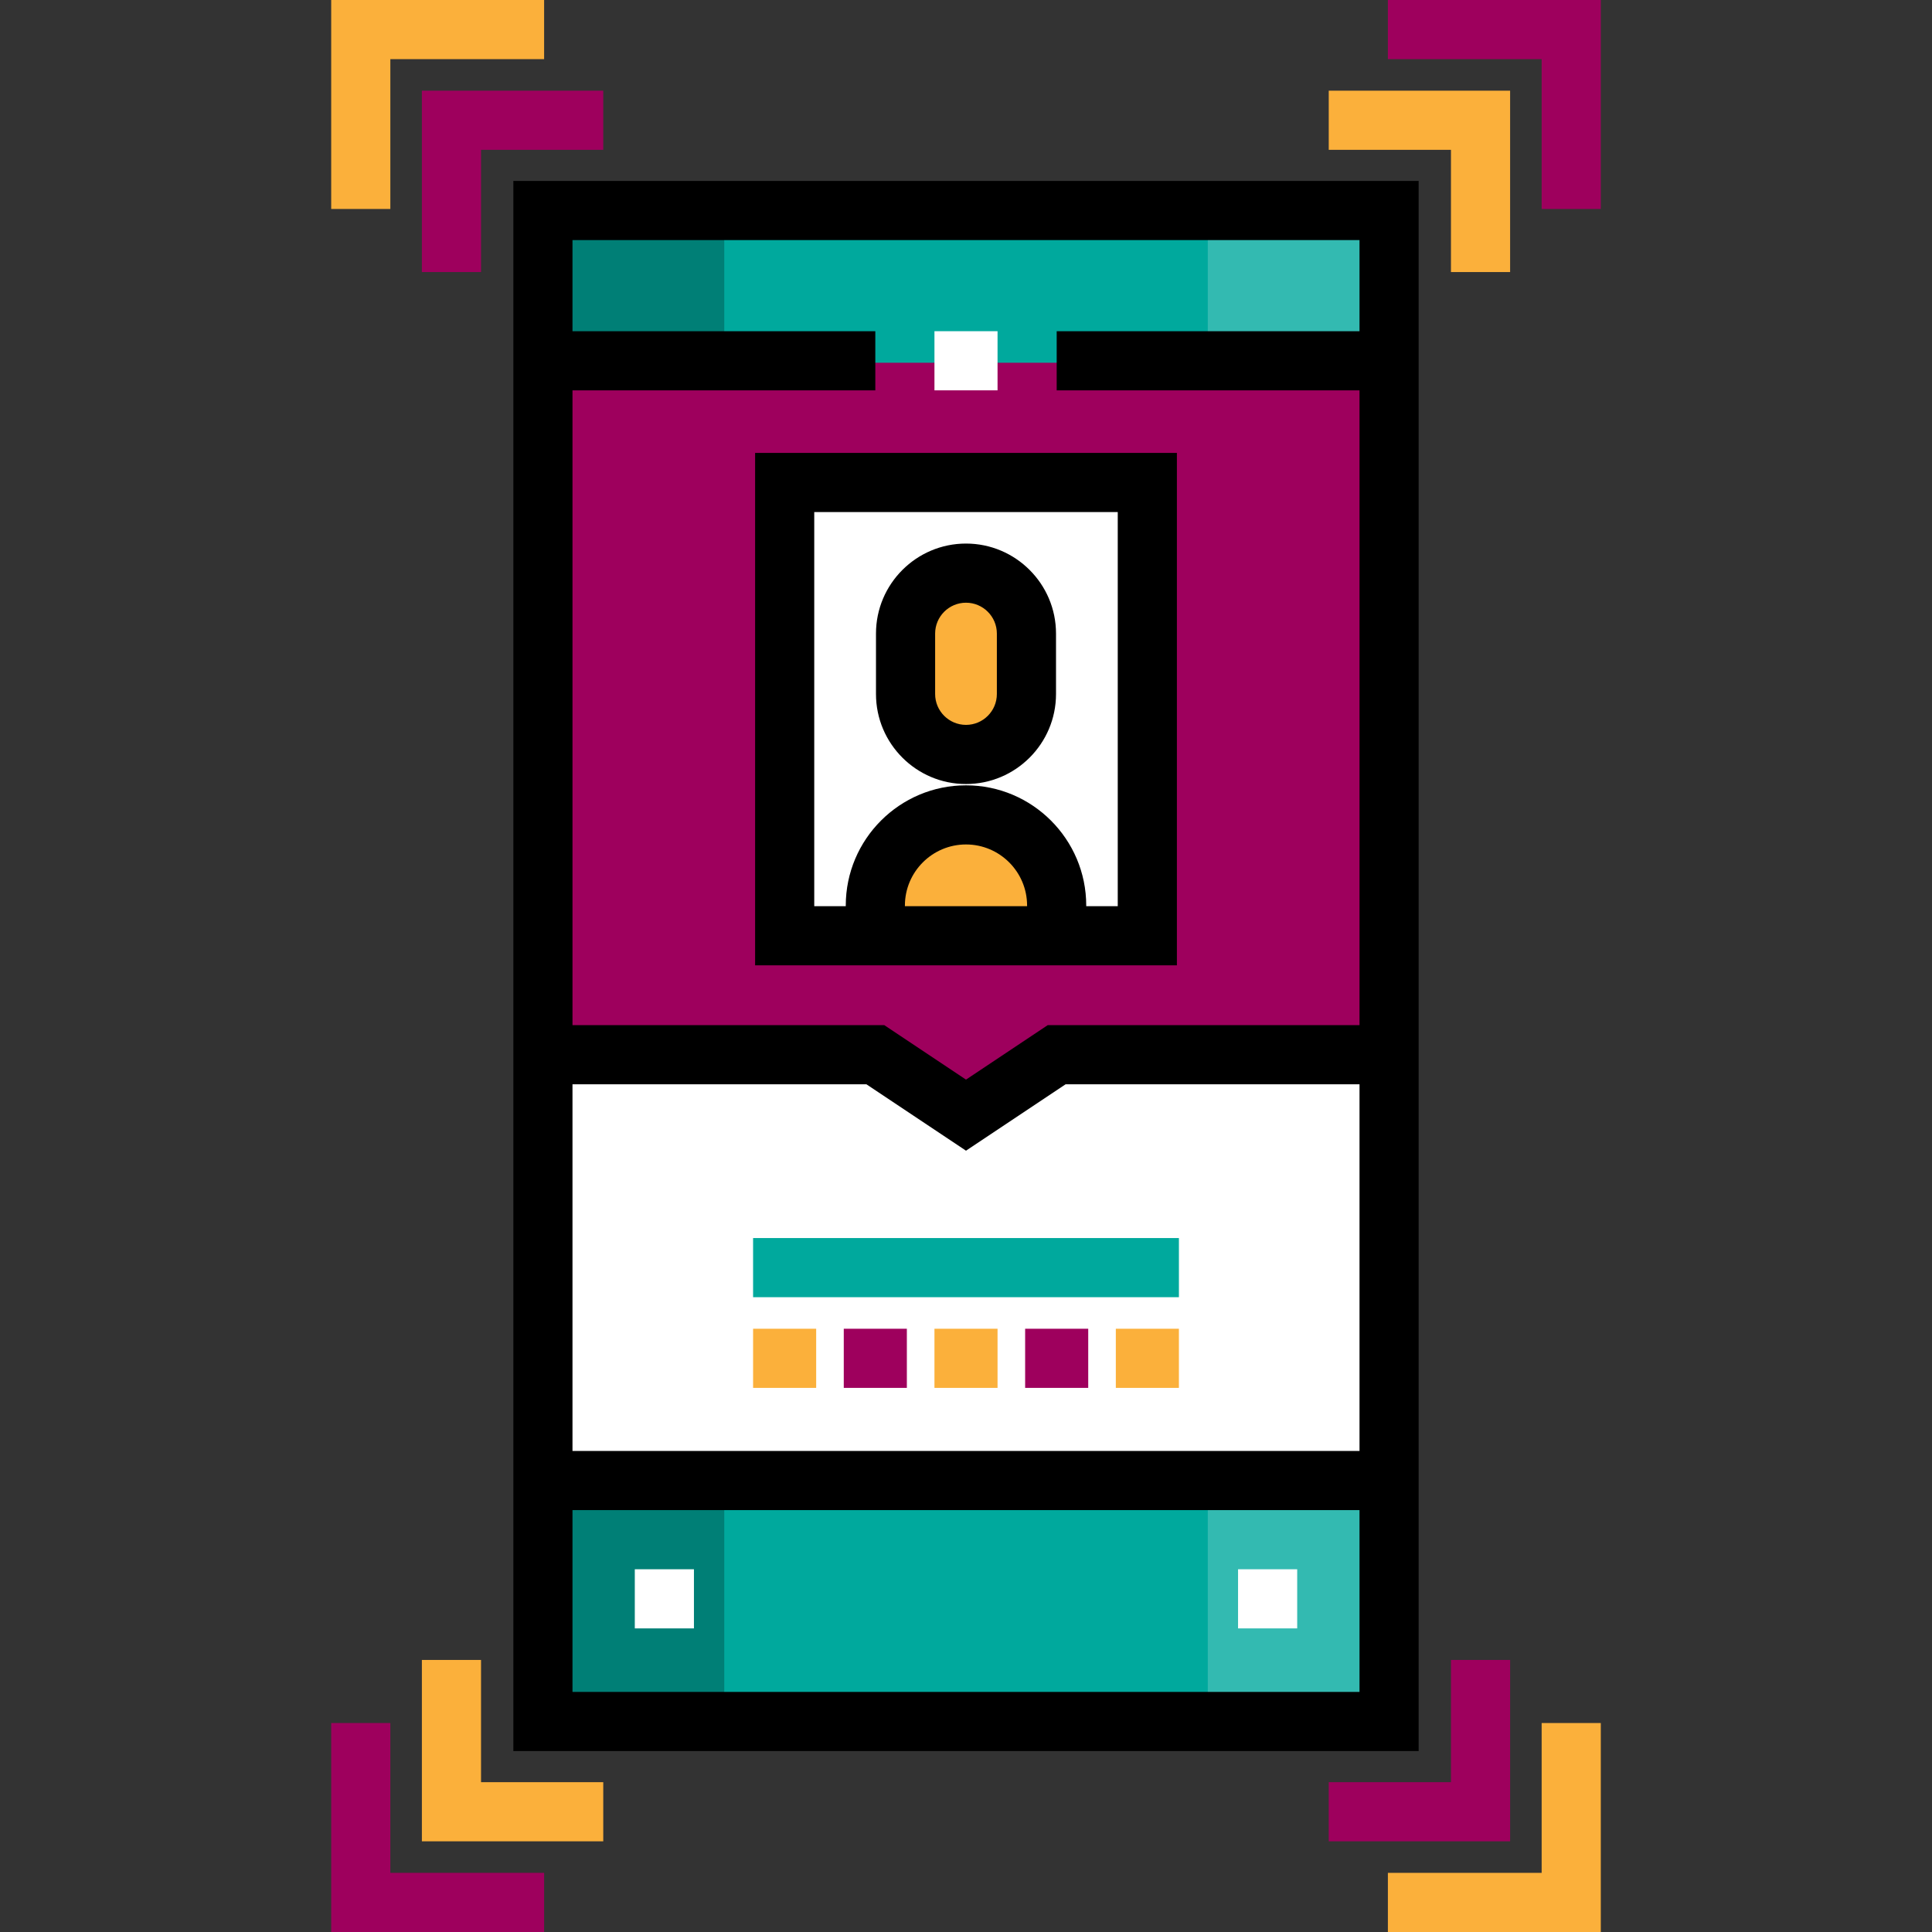 <?xml version="1.0" encoding="iso-8859-1"?>
<!-- Uploaded to: SVG Repo, www.svgrepo.com, Generator: SVG Repo Mixer Tools -->
<svg version="1.1" id="Layer_1" xmlns="http://www.w3.org/2000/svg" xmlns:xlink="http://www.w3.org/1999/xlink" 
	 viewBox="0 0 512 512" xml:space="preserve">
<rect x="0" y="0" width="512" height="512" fill="#333333" stroke="none"/>
<rect x="143.882" y="55.787" style="fill:#00A99D;" width="224.246" height="400.436"/>
<rect x="143.882" y="55.787" style="fill:#007F76;" width="48.052" height="400.436"/>
<rect x="320.073" y="55.787" style="fill:#33BAB1;" width="48.052" height="400.436"/>
<rect x="143.882" y="280.022" style="fill:#FFFFFF;" width="224.246" height="112.118"/>
<polygon style="fill:#9E005D;" points="367.804,280.033 280.026,280.033 256,296.05 231.974,280.033 144.196,280.033 
	144.196,96.131 367.804,96.131 "/>
<rect x="207.945" y="127.864" style="fill:#FFFFFF;" width="96.099" height="120.132"/>
<g>
	<path style="fill:#FBB03B;" d="M256,199.939L256,199.939c-8.846,0-16.017-7.171-16.017-16.017v-16.017
		c0-8.846,7.171-16.017,16.017-16.017l0,0c8.846,0,16.017,7.171,16.017,16.017v16.017C272.017,192.768,264.846,199.939,256,199.939z
		"/>
	<path style="fill:#FBB03B;" d="M280.026,247.992h-48.052v-8.009c0-13.269,10.757-24.026,24.026-24.026l0,0
		c13.269,0,24.026,10.757,24.026,24.026v8.009H280.026z"/>
	<polygon style="fill:#FBB03B;" points="400.196,72.098 384.522,72.098 384.522,39.706 352.131,39.706 352.131,24.033 
		400.196,24.033 	"/>
</g>
<g>
	<polygon style="fill:#9E005D;" points="424.229,55.38 408.555,55.38 408.555,15.673 367.804,15.673 367.804,0 424.229,0 	"/>
	<polygon style="fill:#9E005D;" points="127.478,72.098 111.804,72.098 111.804,24.033 159.869,24.033 159.869,39.706 
		127.478,39.706 	"/>
</g>
<polygon style="fill:#FBB03B;" points="103.445,55.38 87.771,55.38 87.771,0 144.196,0 144.196,15.673 103.445,15.673 "/>
<polygon style="fill:#9E005D;" points="400.196,487.967 352.131,487.967 352.131,472.294 384.522,472.294 384.522,439.902 
	400.196,439.902 "/>
<g>
	<polygon style="fill:#FBB03B;" points="424.229,512 367.804,512 367.804,496.327 408.555,496.327 408.555,456.62 424.229,456.62 	
		"/>
	<polygon style="fill:#FBB03B;" points="159.869,487.967 111.804,487.967 111.804,439.902 127.478,439.902 127.478,472.294 
		159.869,472.294 	"/>
</g>
<polygon style="fill:#9E005D;" points="144.196,512 87.771,512 87.771,456.62 103.445,456.62 103.445,496.327 144.196,496.327 "/>
<g>
	<rect x="247.641" y="87.771" style="fill:#FFFFFF;" width="16.718" height="15.673"/>
	<rect x="168.229" y="415.869" style="fill:#FFFFFF;" width="15.673" height="15.673"/>
	<rect x="328.098" y="415.869" style="fill:#FFFFFF;" width="15.673" height="15.673"/>
</g>
<path d="M136.042,47.947v416.107h239.916V47.947H136.042z M151.715,87.771V63.621h208.569v24.151h-80.251v15.673h80.252v168.229
	h-82.632L256,286.109l-21.653-14.435h-82.632V103.445h80.252V87.771H151.715z M360.285,448.379h-208.57v-48.183h208.569v48.183
	H360.285z M151.715,384.522v-97.176h77.886L256,304.946l26.398-17.599h77.887v97.176H151.715z"/>
<path d="M200.112,120.024v135.803h111.778V120.024H200.112z M239.81,240.154v-0.172c0-8.927,7.262-16.19,16.19-16.19
	c8.927,0,16.189,7.262,16.189,16.19v0.172H239.81z M296.215,240.154h-8.353v-0.172c0-17.569-14.293-31.863-31.862-31.863
	c-17.57,0-31.863,14.293-31.863,31.863v0.172h-8.353V135.698h80.431V240.154z"/>
<path d="M256,207.776c13.153,0,23.854-10.701,23.854-23.854v-16.017c0-13.153-10.701-23.854-23.854-23.854
	s-23.854,10.701-23.854,23.854v16.017C232.146,197.075,242.847,207.776,256,207.776z M247.819,167.905c0-4.511,3.67-8.18,8.18-8.18
	s8.18,3.67,8.18,8.18v16.017c0,4.511-3.67,8.18-8.18,8.18s-8.18-3.67-8.18-8.18V167.905z"/>
<rect x="199.576" y="328.098" style="fill:#00A99D;" width="112.849" height="15.673"/>
<rect x="199.576" y="352.131" style="fill:#FBB03B;" width="16.718" height="15.673"/>
<rect x="223.608" y="352.131" style="fill:#9E005D;" width="16.718" height="15.673"/>
<rect x="247.641" y="352.131" style="fill:#FBB03B;" width="16.718" height="15.673"/>
<rect x="271.673" y="352.131" style="fill:#9E005D;" width="16.718" height="15.673"/>
<rect x="295.706" y="352.131" style="fill:#FBB03B;" width="16.718" height="15.673"/>
</svg>